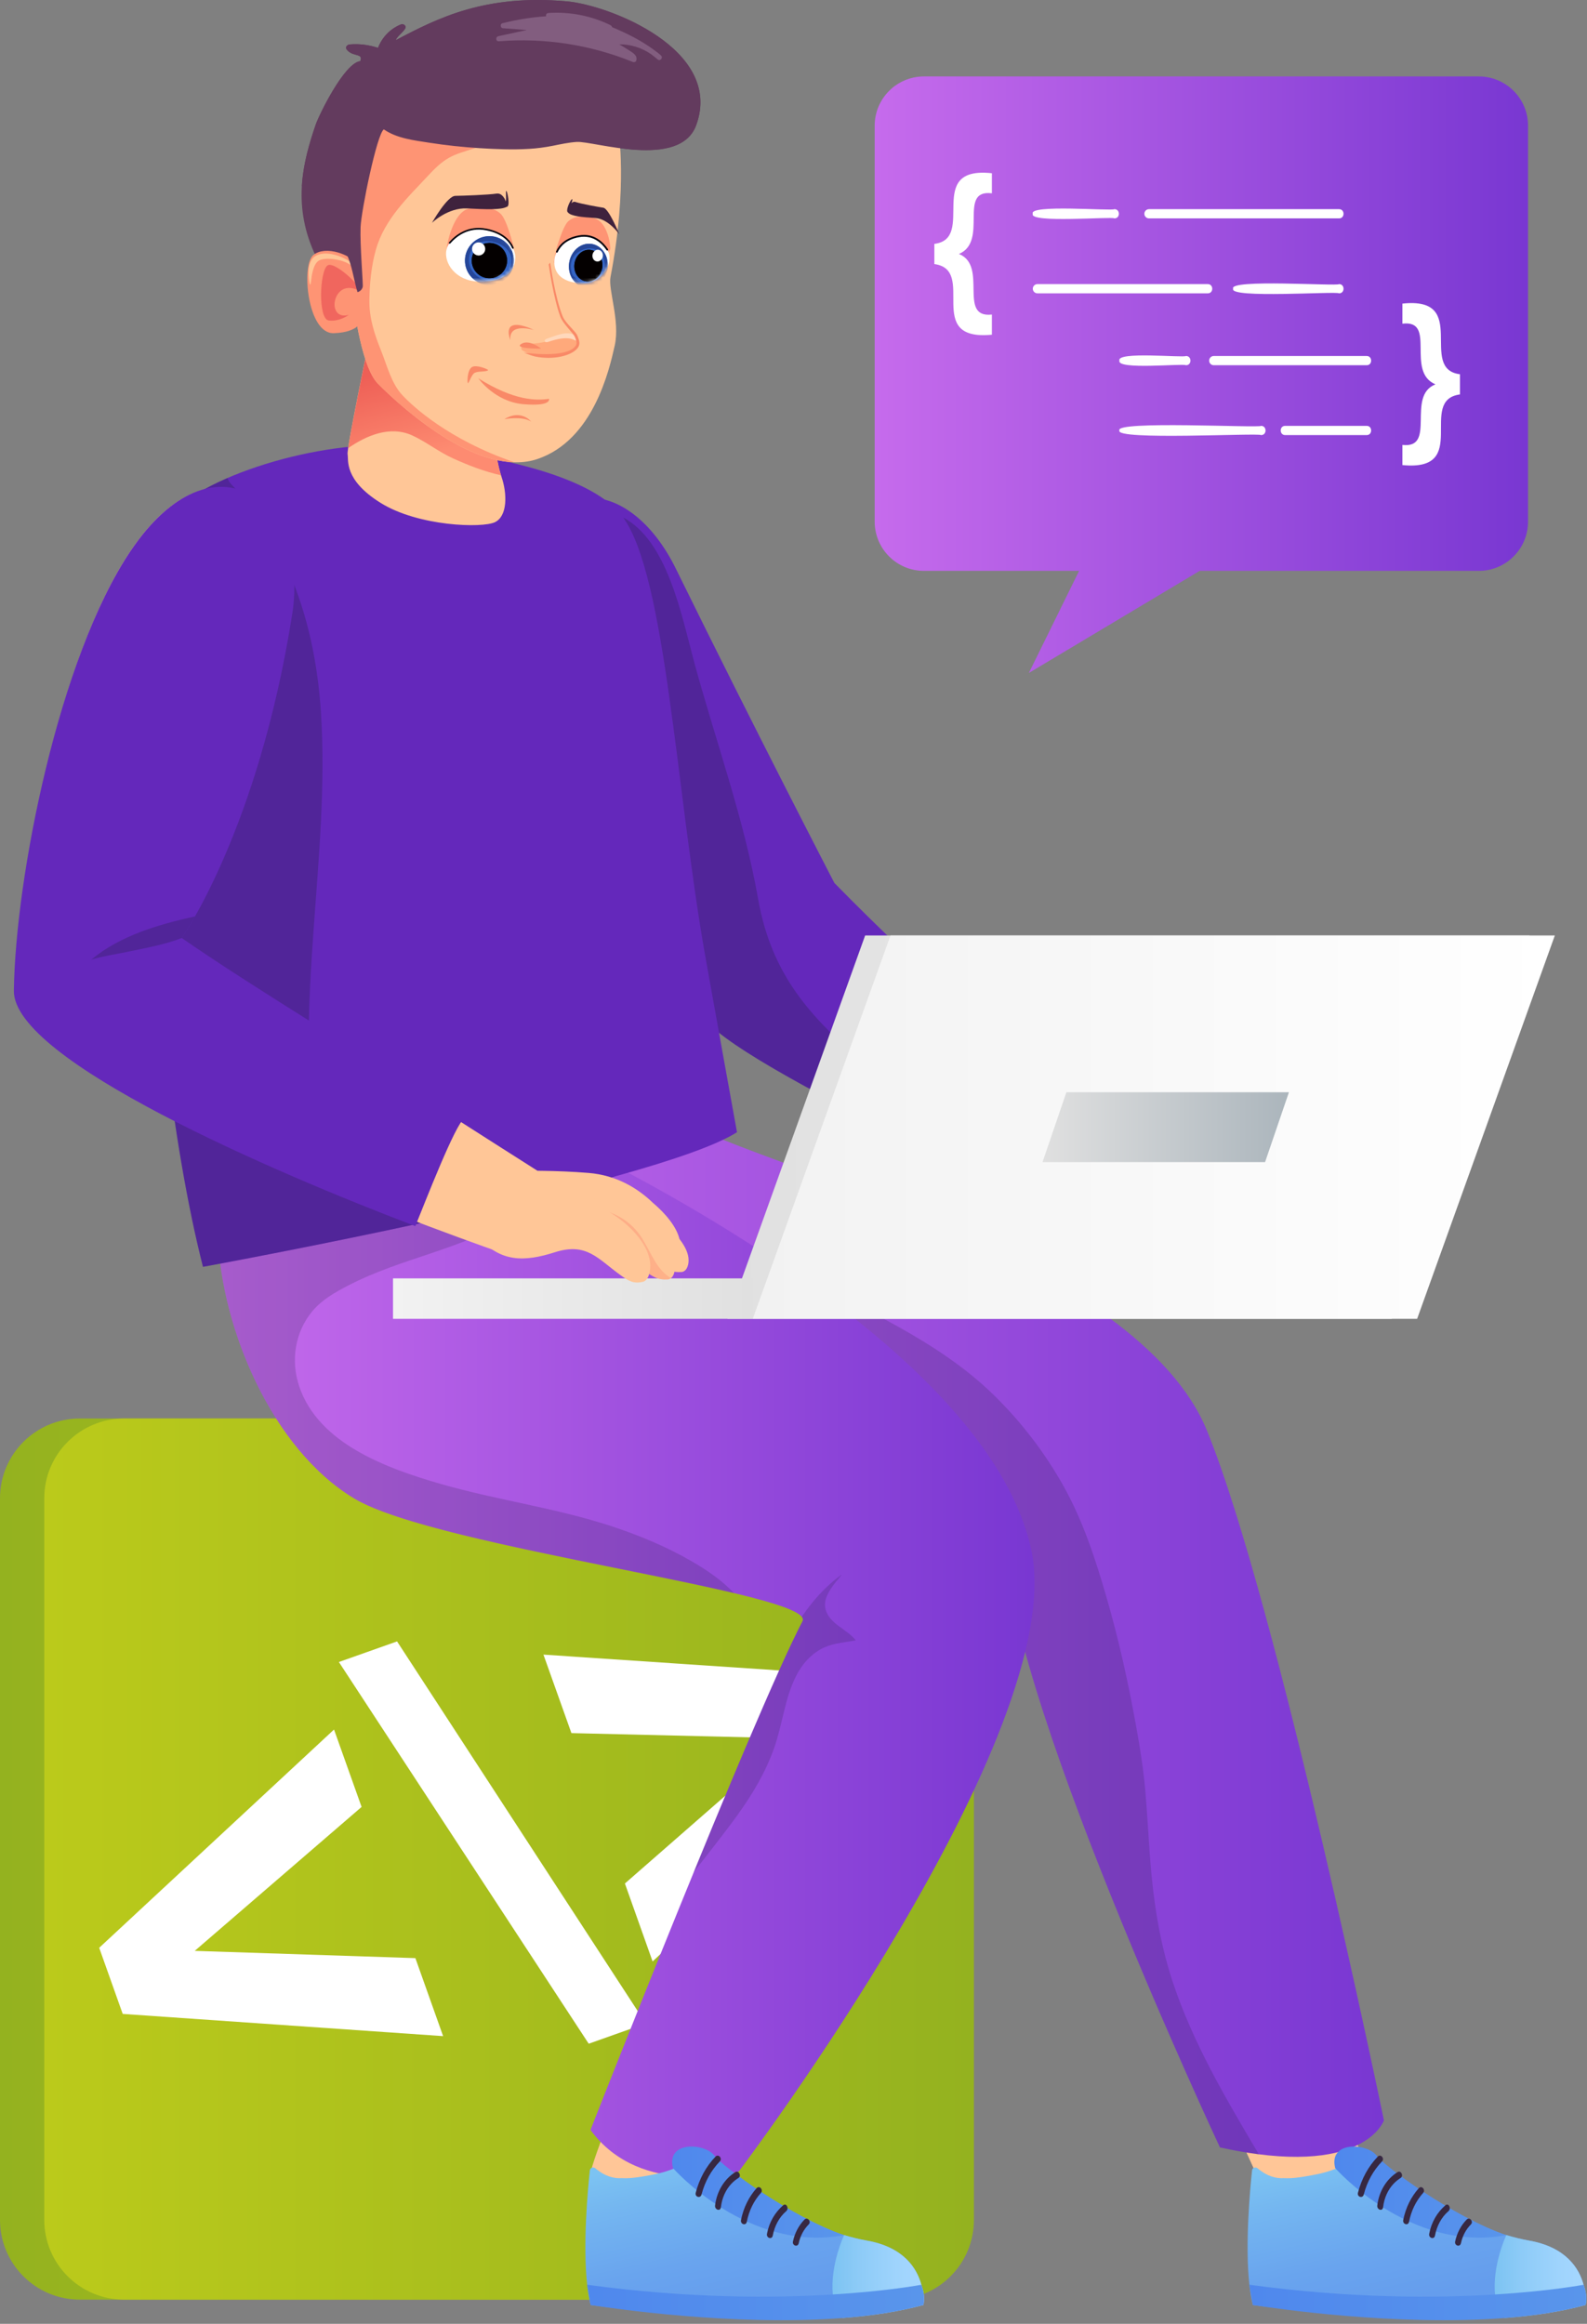 <svg width="420" height="615" viewBox="0 0 420 615" fill="none" xmlns="http://www.w3.org/2000/svg">
<rect x="0" y="0" width="420" height="615" fill="#808080" stroke="none"/>
<path d="M21.129 608.601H224.903C236.573 608.601 246.031 599.15 246.031 587.495V396.511C246.031 384.856 236.573 375.41 224.903 375.41H21.129C9.459 375.41 0 384.861 0 396.511V587.495C0 599.15 9.459 608.601 21.129 608.601Z" fill="url(#paint0_linear_22285_8111)"/>
<path d="M32.85 608.601H236.619C248.29 608.601 257.748 599.15 257.748 587.495V396.511C257.748 384.856 248.29 375.41 236.619 375.41H32.85C21.18 375.41 11.717 384.861 11.717 396.511V587.495C11.717 599.15 21.175 608.601 32.85 608.601Z" fill="url(#paint1_linear_22285_8111)"/>
<path d="M165.383 498.468L209.333 460.048L151.226 458.671L143.824 437.896L228.465 443.574L234.745 461.22L172.71 519.097L165.383 498.468Z" fill="white"/>
<path d="M155.802 540.871L89.686 439.853L105.082 434.399L170.909 535.51L155.802 540.871Z" fill="white"/>
<path d="M32.476 532.984L26.253 515.483L88.4 457.723L95.694 478.207L51.534 516.3L109.931 518.22L117.272 538.863L32.476 532.984Z" fill="white"/>
<path d="M353.905 549.645C353.905 549.645 359.399 568.78 360.867 572.021C362.335 575.261 354.012 580.869 349.678 583.834C344.292 587.518 339.411 587.327 336.872 583.844C334.333 580.36 325.501 559.689 325.501 559.689L353.905 549.645Z" fill="#FFC697"/>
<path d="M183.922 298.304C205.083 309.385 301.212 333.899 319.433 378.637C338.125 424.533 366.254 561.15 366.254 561.15C366.254 561.15 361.045 576.727 322.865 568.318C322.865 568.318 263.99 442.673 266.44 406.807C267.015 398.37 145.405 399.388 123.551 386.267C101.698 373.146 88.438 341.221 87.475 317.159L183.922 298.304Z" fill="url(#paint2_linear_22285_8111)"/>
<path opacity="0.19" d="M152.315 304.487C153.643 305.687 155.013 306.835 156.439 307.919C160.899 312.355 165 317.724 171.761 318.215C172.584 318.275 173.383 317.664 173.715 316.926C174.744 317.538 175.772 318.159 176.796 318.784C181.631 321.768 186.381 324.892 191.272 327.792C196.293 330.766 201.506 333.241 206.799 335.702C217.235 340.549 227.638 345.475 237.681 351.101C246.869 356.242 255.537 361.888 263.083 369.275C270.312 376.349 276.507 384.446 281.444 393.266C286.643 402.554 289.916 412.63 292.866 422.814C296.097 433.965 298.594 445.321 300.661 456.742C301.703 462.5 302.615 468.238 303.12 474.07C303.62 479.832 303.915 485.613 304.34 491.385C305.163 502.512 306.757 513.508 310.241 524.145C315.604 540.525 324.394 555.36 333.156 570.139C330.023 569.737 326.61 569.154 322.869 568.327C322.869 568.327 263.995 442.683 266.445 406.817C267.02 398.379 145.409 399.397 123.556 386.276C101.702 373.155 88.443 341.23 87.48 317.169L152.315 304.487Z" fill="#211F41"/>
<path d="M192.519 563.321C192.519 563.321 182.804 580.701 181.537 584.026C180.265 587.35 170.423 585.408 165.261 584.427C158.846 583.208 155.541 579.618 156.228 575.364C156.911 571.11 165.369 550.284 165.369 550.284L192.519 563.321Z" fill="#FFC697"/>
<path d="M160.591 307.363C181.752 318.444 262.307 361.598 272.897 410.006C283.492 458.409 195.545 574.65 195.545 574.65C195.545 574.65 169.685 582.06 156.275 563.69C156.275 563.69 198.944 454.898 212.377 429.067C216.276 421.563 115.621 409.717 93.768 396.591C71.914 383.47 58.65 351.545 57.691 327.484L160.591 307.363Z" fill="url(#paint3_linear_22285_8111)"/>
<path opacity="0.19" d="M226.483 434.114C223.696 434.665 220.821 434.81 218.189 435.977C214.836 437.467 212.279 440.367 210.652 443.607C207.678 449.537 207.075 456.373 204.887 462.593C202.628 468.999 199.145 474.859 195.176 480.351C191.463 485.487 187.484 490.437 183.608 495.456C194.769 468.154 206.434 440.488 212.377 429.062C212.573 428.684 212.489 428.296 212.181 427.895C215.093 423.608 218.581 419.686 222.794 416.697C222.224 417.472 221.569 418.196 221.064 418.841C219.587 420.741 217.885 423.164 218.446 425.719C219.344 429.781 224.145 431.088 226.483 434.114Z" fill="#211F41"/>
<path opacity="0.19" d="M147.915 309.843C146.812 311.519 145.634 313.144 144.301 314.657C133.641 326.802 117.674 330.075 103.161 335.44C99.416 336.822 95.708 338.359 92.164 340.203C88.723 341.991 85.258 343.929 82.729 346.936C78.044 352.502 76.88 360.118 79.204 366.959C84.356 382.111 102.399 388.597 116.383 392.65C131.373 396.997 146.98 399.028 161.816 403.908C169.1 406.308 176.249 409.268 182.898 413.107C186.904 415.418 191.005 418.159 194.236 421.61C165 414.661 109.347 405.953 93.768 396.596C71.914 383.474 58.65 351.55 57.691 327.488L147.915 309.843Z" fill="#211F41"/>
<path d="M331.365 574.36C331.439 573.683 332.29 573.393 332.828 573.851C335.409 576.027 337.821 576.601 339.869 576.438C339.911 576.443 339.949 576.447 339.991 576.452C342.268 576.569 344.685 576.125 346.929 575.733C349.384 575.303 351.825 574.71 354.106 573.692C355.907 572.889 357.936 571.53 358.352 569.462C358.534 569.616 358.707 569.775 358.847 569.943C361.396 572.95 382.281 586.524 398.65 591.525H398.669C400.717 592.141 402.69 592.631 404.546 592.958C414.463 594.663 417.927 600.331 419.096 604.664C419.115 604.721 419.134 604.753 419.134 604.809C419.901 607.742 419.634 610.025 419.634 610.025C412.569 611.384 405.023 612.252 397.444 612.743C367.539 614.624 336.924 610.749 332.197 610.114C331.776 610.058 331.566 610.02 331.566 610.02C331.164 608.423 330.878 606.63 330.645 604.692V604.655C329.462 593.925 330.832 579.291 331.365 574.36Z" fill="url(#paint4_linear_22285_8111)"/>
<path d="M353.363 573.786C353.363 573.786 373.098 596.278 398.645 591.539C384.525 586.659 366.51 573.412 364.313 570.475C361.835 567.15 351.511 566.497 353.363 573.786Z" fill="url(#paint5_linear_22285_8111)"/>
<path d="M395.658 607.233C395.77 608.535 396.022 609.843 396.424 611.108C396.616 611.706 396.962 612.248 397.439 612.738C397.668 612.99 397.939 613.247 398.243 613.462C405.827 612.883 413.158 611.795 419.629 610.016C419.629 610.016 420.298 607.914 419.129 604.8C419.129 604.744 419.11 604.706 419.091 604.655C417.923 600.327 414.458 594.653 404.541 592.949C402.685 592.622 400.712 592.132 398.664 591.515H398.645C398.645 591.52 394.91 599.407 395.658 607.233Z" fill="url(#paint6_linear_22285_8111)"/>
<path d="M330.64 604.66V604.697L331.561 610.02C331.561 610.02 331.771 610.058 332.192 610.114C337.073 610.875 369.564 615.694 398.243 613.466C405.827 612.887 413.158 611.799 419.629 610.02C419.629 610.02 420.298 607.919 419.129 604.805C419.129 604.748 419.11 604.711 419.091 604.66C419.091 604.66 410.474 606.327 395.658 607.233C379.976 608.213 357.365 608.302 330.64 604.66Z" fill="url(#paint7_linear_22285_8111)"/>
<path d="M385.11 593.192C385.601 590.946 386.644 588.947 388.158 587.406C388.921 586.631 390.043 587.911 389.281 588.686C387.957 590.035 387.064 591.707 386.639 593.668C386.396 594.807 384.862 594.326 385.11 593.192Z" fill="#372842"/>
<path d="M378.241 591.175C378.826 588.093 380.341 585.506 382.543 583.615C383.361 582.914 384.151 584.483 383.342 585.179C381.477 586.781 380.261 589.064 379.77 591.656C379.555 592.795 378.021 592.314 378.241 591.175Z" fill="#372842"/>
<path d="M371.368 587.523C372.013 584.287 373.425 581.411 375.506 579.085C376.235 578.268 377.362 579.548 376.628 580.365C374.734 582.485 373.486 585.053 372.902 588.004C372.672 589.139 371.139 588.658 371.368 587.523Z" fill="#372842"/>
<path d="M368.899 577.839C367.324 579.468 366.323 581.672 366.033 584.17C365.898 585.319 364.364 584.829 364.5 583.689C364.944 579.926 366.945 576.667 369.863 574.85C370.76 574.29 371.56 575.854 370.662 576.415C370.017 576.816 369.428 577.297 368.899 577.839Z" fill="#372842"/>
<path d="M359.385 580.304C360.348 576.601 362.125 573.342 364.636 570.737C365.388 569.952 366.515 571.231 365.758 572.016C363.448 574.416 361.807 577.367 360.919 580.785C360.624 581.906 359.09 581.429 359.385 580.304Z" fill="#372842"/>
<path d="M156.107 574.36C156.182 573.683 157.033 573.393 157.57 573.851C160.151 576.027 162.564 576.601 164.612 576.438C164.654 576.443 164.691 576.447 164.733 576.452C167.01 576.569 169.428 576.125 171.672 575.733C174.126 575.303 176.562 574.71 178.849 573.692C180.649 572.889 182.678 571.53 183.094 569.462C183.276 569.616 183.445 569.775 183.59 569.943C186.133 572.95 207.024 586.524 223.393 591.525H223.411C225.459 592.141 227.432 592.631 229.288 592.958C239.205 594.663 242.674 600.331 243.839 604.664C243.857 604.721 243.876 604.753 243.876 604.809C244.643 607.742 244.376 610.025 244.376 610.025C237.312 611.384 229.77 612.252 222.186 612.743C192.282 614.624 161.666 610.749 156.939 610.114C156.518 610.058 156.308 610.02 156.308 610.02C155.906 608.423 155.621 606.63 155.392 604.692V604.655C154.209 593.925 155.574 579.291 156.107 574.36Z" fill="url(#paint8_linear_22285_8111)"/>
<path d="M178.106 573.786C178.106 573.786 197.841 596.278 223.388 591.539C209.268 586.659 191.249 573.412 189.056 570.475C186.578 567.15 176.259 566.497 178.106 573.786Z" fill="url(#paint9_linear_22285_8111)"/>
<path d="M220.401 607.233C220.518 608.535 220.765 609.843 221.167 611.108C221.359 611.706 221.7 612.248 222.182 612.738C222.411 612.99 222.682 613.247 222.986 613.462C230.57 612.883 237.901 611.795 244.372 610.016C244.372 610.016 245.041 607.914 243.877 604.8C243.877 604.744 243.858 604.706 243.839 604.655C242.67 600.327 239.206 594.653 229.289 592.949C227.433 592.622 225.46 592.132 223.412 591.515H223.393C223.388 591.52 219.657 599.407 220.401 607.233Z" fill="url(#paint10_linear_22285_8111)"/>
<path d="M155.382 604.66V604.697L156.298 610.02C156.298 610.02 156.509 610.058 156.929 610.114C161.811 610.875 194.301 615.694 222.981 613.466C230.564 612.887 237.896 611.799 244.367 610.02C244.367 610.02 245.035 607.919 243.871 604.805C243.871 604.748 243.852 604.711 243.834 604.66C243.834 604.66 235.217 606.327 220.4 607.233C204.723 608.213 182.112 608.302 155.382 604.66Z" fill="url(#paint11_linear_22285_8111)"/>
<path d="M209.857 593.192C210.348 590.946 211.395 588.947 212.906 587.406C213.668 586.631 214.794 587.911 214.028 588.686C212.704 590.035 211.811 591.707 211.386 593.668C211.143 594.807 209.609 594.326 209.857 593.192Z" fill="#372842"/>
<path d="M202.984 591.175C203.568 588.093 205.088 585.506 207.285 583.615C208.099 582.914 208.893 584.483 208.085 585.179C206.219 586.781 205.003 589.064 204.512 591.656C204.297 592.795 202.768 592.314 202.984 591.175Z" fill="#372842"/>
<path d="M196.11 587.523C196.756 584.287 198.172 581.411 200.248 579.085C200.978 578.268 202.104 579.548 201.37 580.365C199.477 582.485 198.228 585.053 197.639 588.004C197.415 589.139 195.886 588.658 196.11 587.523Z" fill="#372842"/>
<path d="M193.647 577.839C192.071 579.468 191.075 581.672 190.781 584.17C190.645 585.319 189.116 584.829 189.247 583.689C189.691 579.926 191.692 576.667 194.61 574.85C195.508 574.29 196.307 575.854 195.414 576.415C194.76 576.816 194.17 577.297 193.647 577.839Z" fill="#372842"/>
<path d="M184.127 580.304C185.09 576.601 186.867 573.342 189.378 570.737C190.131 569.952 191.257 571.231 190.5 572.016C188.19 574.416 186.549 577.367 185.661 580.785C185.371 581.906 183.833 581.429 184.127 580.304Z" fill="#372842"/>
<path d="M136.802 158.731C132.402 189.32 164.069 248.328 188.032 271.371C204.948 287.635 302.531 330.677 302.531 330.677L310.292 309.833C310.292 309.833 270.812 284.642 220.816 233.68C220.816 233.68 200.511 194.555 178.849 150.475C166.604 125.559 141.959 122.879 136.802 158.731Z" fill="#6428BB"/>
<path opacity="0.27" d="M136.802 158.731C139.869 137.411 149.823 129.72 159.969 132.223C160.872 134.044 162.424 135.678 164.785 136.892C176.68 142.991 180.42 163.106 183.744 175.34C189.378 196.072 196.85 216.468 200.586 237.663C202.47 248.37 206.271 257.316 213.097 265.861C218.633 272.791 225.403 278.525 231.781 284.651C238.355 290.969 243.063 297.964 247.907 305.327C222.49 292.967 196.097 279.132 188.032 271.376C164.07 248.328 132.407 189.325 136.802 158.731Z" fill="#211F41"/>
<path d="M107.79 118.261C88.349 115.637 54.498 124.952 44.371 136.873C34.239 148.794 37.012 269.499 53.718 335.267C53.718 335.267 173.309 313.489 195.045 299.64C195.045 299.64 188.284 262.345 186.596 252.768C178.877 208.899 176.221 152.549 164.911 136.929C153.606 121.31 107.79 118.261 107.79 118.261Z" fill="#6428BB"/>
<path opacity="0.27" d="M44.371 136.873C47.625 133.04 53.344 129.482 60.235 126.498C60.399 127.054 60.689 127.6 61.17 128.109C76.88 144.793 83.529 166.267 84.95 188.774C86.161 208.007 84.328 227.269 82.968 246.446C82.309 255.785 81.719 265.142 81.701 274.509C81.682 283.25 80.139 294.074 84.179 302.138C92.707 319.158 116.487 313.368 131.645 313.097C142.179 312.91 152.647 312.504 162.962 311.281C120.12 323.174 53.718 335.267 53.718 335.267C37.012 269.499 34.239 148.794 44.371 136.873Z" fill="#211F41"/>
<path d="M130.415 113.115C130.415 113.115 131.177 121.675 132.715 126.152C134.253 130.635 134.338 136.556 131.004 138.19C127.67 139.825 110.689 139.32 100.702 133.073C90.907 126.951 92.3 121.689 91.991 120.222C91.687 118.751 97.868 89.166 97.868 89.166L130.415 113.115Z" fill="#FFC697"/>
<path d="M119.909 121.32C116.145 119.62 112.942 117.033 109.206 115.287C103.259 112.508 96.924 115.282 92.141 118.607C93.052 112.406 97.868 89.171 97.868 89.171L130.415 113.12C130.415 113.12 131.139 121.217 132.598 125.784C128.203 124.817 123.953 123.145 119.909 121.32Z" fill="url(#paint12_linear_22285_8111)"/>
<path d="M83.103 66.758C84.829 70.629 90.71 76.503 92.361 77.166C93.717 77.707 95.545 77.563 95.998 75.938C96.157 75.363 95.76 74.962 95.311 74.864C95.325 69.961 95.246 65.049 95.433 60.155C95.596 55.794 99.776 35.37 101.595 34.249C105.031 36.631 109.562 37.14 113.588 37.77C117.973 38.456 122.396 38.928 126.829 39.208C131.21 39.484 135.642 39.67 140.028 39.404C142.127 39.273 144.203 38.998 146.265 38.596C148.388 38.181 150.506 37.7 152.675 37.569C157.182 37.298 179.994 44.923 184.273 33.087C191.51 13.059 161.166 1.349 150.034 0.359C128.484 -1.556 116.099 4.645 104.788 10.613C104.873 9.786 107.248 8.105 107.332 7.279C107.402 6.555 106.598 6.265 106.041 6.494C103.259 7.634 101.113 9.898 100.043 12.672C97.611 11.869 95.073 11.542 92.51 11.766C91.945 11.817 91.285 12.457 91.725 13.055C93.277 15.179 96.242 13.937 95.358 16.183C91.131 16.636 84.417 30.462 83.557 32.984C80.345 42.397 77.273 53.688 83.103 66.758Z" fill="#633B5E"/>
<path d="M163.644 34.38C163.644 34.38 166.211 49.252 161.572 73.304C160.918 76.694 164.149 84.945 162.685 91.473C161.222 97.996 157.004 116.435 142.295 121.46C127.581 126.484 107.476 109.1 99.968 101.475C92.459 93.85 89.962 48.972 93.076 39.638C96.19 30.303 156.443 15.343 163.644 34.38Z" fill="#FFC697"/>
<path d="M93.072 39.633C95.307 32.928 122.864 27.791 140.879 32.484C135.928 35.248 130.57 37.522 125.202 39.353C123.037 40.086 120.77 40.651 118.773 41.786C116.669 42.981 114.944 44.732 113.307 46.483C107.772 52.413 101.764 58.035 99.473 66.094C98.276 70.302 97.817 75.032 97.757 79.393C97.686 84.221 99.094 88.419 100.871 92.85C102.432 96.749 103.554 101.437 106.486 104.584C109.23 107.526 118.68 116.351 136.147 122.342C122.434 122.001 106.481 108.082 99.978 101.479C92.459 93.85 89.963 48.972 93.072 39.633Z" fill="#FE9474"/>
<path d="M118.174 65.982C118.048 67.556 120.629 65.338 121.676 65.516C123.453 65.81 125.262 65.912 127.016 66.347C128.699 66.762 130.251 67.542 131.794 68.326C132.561 68.714 133.328 69.111 134.113 69.457C134.637 69.69 135.179 69.849 135.689 69.499C135.764 69.452 135.81 69.386 135.857 69.33C136.161 69.274 136.409 69.055 136.367 68.639C136.189 66.641 135.834 64.68 135.231 62.779C134.721 61.187 133.683 57.657 132.435 56.522C130.321 54.608 126.829 54.58 124.075 55.219C119.918 56.177 118.291 64.54 118.174 65.982Z" fill="#FE9474"/>
<path d="M136.381 68.373C136.245 72.356 132.696 74.653 126.66 74.513C120.624 74.373 117.328 69.615 118.174 65.987C118.843 63.12 123.542 59.683 128.755 60.748C133.963 61.808 136.484 65.403 136.381 68.373Z" fill="white"/>
<mask id="mask0_22285_8111" style="mask-type:luminance" maskUnits="userSpaceOnUse" x="118" y="60" width="19" height="15">
<path d="M136.381 68.373C136.245 72.356 132.696 74.653 126.66 74.513C120.624 74.373 117.328 69.615 118.174 65.987C118.843 63.12 123.542 59.683 128.755 60.748C133.963 61.808 136.484 65.403 136.381 68.373Z" fill="white"/>
</mask>
<g mask="url(#mask0_22285_8111)">
<path d="M123.079 69.508C122.78 65.95 125.421 62.826 128.979 62.522C132.542 62.219 135.67 64.857 135.974 68.415C136.278 71.969 133.636 75.097 130.073 75.401C126.515 75.704 123.383 73.066 123.079 69.508Z" fill="#3364C4"/>
<path d="M123.079 69.508C123.383 73.061 126.511 75.699 130.073 75.401C133.636 75.097 136.278 71.973 135.974 68.415C135.67 64.857 132.542 62.219 128.979 62.522C125.421 62.826 122.78 65.95 123.079 69.508ZM124.379 70.488C124.257 70.133 124.187 69.755 124.121 69.391C124.093 69.237 124.084 69.088 124.089 68.929C124.103 68.126 124.192 67.444 124.542 66.697C124.697 66.37 124.926 66.062 125.127 65.758C125.239 65.585 125.365 65.427 125.515 65.282C126.057 64.754 126.637 64.278 127.385 64.054C128.208 63.811 128.853 63.788 129.704 63.858C130.059 63.891 130.41 63.965 130.756 64.054C131.298 64.199 131.864 64.385 132.374 64.638C133.575 65.231 134.543 66.132 135.067 67.383C135.623 68.709 135.352 70.171 134.833 71.45C134.627 71.955 134.146 72.407 133.645 72.683C133.416 72.972 133.159 73.239 132.837 73.486C132.556 73.701 132.219 73.86 131.902 74.004C131.771 74.065 131.635 74.107 131.495 74.149C131.13 74.238 130.751 74.341 130.373 74.369C129.971 74.401 129.559 74.364 129.162 74.331C128.638 74.289 128.11 74.107 127.628 73.916C127.128 73.715 126.656 73.397 126.239 73.066C125.823 72.739 125.454 72.328 125.141 71.908C124.818 71.483 124.552 70.993 124.379 70.488Z" fill="#254699"/>
<path d="M124.87 69.358C124.65 66.79 126.558 64.53 129.129 64.315C131.701 64.096 133.964 66.001 134.183 68.569C134.403 71.137 132.496 73.393 129.924 73.612C127.353 73.832 125.09 71.927 124.87 69.358Z" fill="#040000"/>
<path d="M124.87 69.358C124.65 66.79 126.558 64.53 129.129 64.315C131.701 64.096 133.964 66.001 134.183 68.569C134.403 71.137 132.496 73.393 129.924 73.612C127.353 73.832 125.09 71.927 124.87 69.358Z" fill="#040000"/>
<path d="M124.935 66.024C124.855 65.067 125.566 64.227 126.524 64.147C127.483 64.068 128.325 64.773 128.409 65.735C128.488 66.692 127.778 67.533 126.819 67.617C125.861 67.691 125.019 66.982 124.935 66.024Z" fill="white"/>
</g>
<path d="M135.726 65.828C135.759 65.828 135.787 65.824 135.815 65.814C135.927 65.768 135.979 65.637 135.932 65.529C135.184 63.764 133.347 61.462 128.802 60.538C123.729 59.506 120.391 62.345 118.848 64.129C118.768 64.222 118.778 64.358 118.871 64.437C118.96 64.516 119.1 64.507 119.18 64.413C120.662 62.7 123.855 59.982 128.718 60.963C133.075 61.85 134.833 64.031 135.535 65.702C135.563 65.777 135.642 65.828 135.726 65.828Z" fill="#00000C"/>
<path d="M161.517 65.642C161.545 67.056 159.684 67.019 158.819 67.126C157.346 67.308 155.855 67.313 154.396 67.626C152.993 67.92 151.684 68.546 150.38 69.181C149.735 69.494 149.085 69.816 148.421 70.087C147.977 70.269 147.528 70.39 147.126 70.049C147.07 70.003 147.032 69.947 146.995 69.891C146.752 69.825 146.56 69.615 146.607 69.246C146.845 67.463 147.229 65.716 147.818 64.035C148.309 62.63 149.328 59.506 150.408 58.549C152.231 56.928 155.102 57.064 157.337 57.769C160.699 58.829 161.489 64.339 161.517 65.642Z" fill="#FE9474"/>
<path d="M146.695 69.083C146.55 72.655 149.22 74.85 154.008 74.957C158.8 75.06 161.703 70.923 161.264 67.635C160.913 65.039 157.407 61.78 153.213 62.536C149.023 63.288 146.803 66.417 146.695 69.083Z" fill="white"/>
<mask id="mask1_22285_8111" style="mask-type:luminance" maskUnits="userSpaceOnUse" x="146" y="62" width="16" height="13">
<path d="M146.695 69.083C146.55 72.655 149.22 74.85 154.008 74.957C158.8 75.06 161.703 70.923 161.264 67.635C160.913 65.039 157.407 61.78 153.213 62.536C149.023 63.288 146.803 66.417 146.695 69.083Z" fill="white"/>
</mask>
<g mask="url(#mask1_22285_8111)">
<path d="M160.778 71.044C161.241 67.864 159.343 64.96 156.542 64.554C153.741 64.147 151.095 66.394 150.632 69.573C150.169 72.749 152.067 75.653 154.868 76.059C157.669 76.465 160.315 74.219 160.778 71.044Z" fill="#3364C4"/>
<path d="M160.778 71.044C160.315 74.219 157.669 76.465 154.868 76.054C152.067 75.648 150.169 72.744 150.632 69.569C151.095 66.389 153.741 64.143 156.542 64.549C159.343 64.96 161.241 67.864 160.778 71.044ZM159.689 71.871C159.805 71.558 159.885 71.222 159.96 70.899C159.992 70.764 160.006 70.629 160.016 70.488C160.058 69.765 160.025 69.153 159.796 68.471C159.693 68.168 159.53 67.888 159.394 67.607C159.314 67.449 159.226 67.304 159.118 67.164C158.721 66.669 158.291 66.221 157.715 65.992C157.08 65.74 156.57 65.698 155.892 65.726C155.607 65.74 155.326 65.796 155.046 65.861C154.606 65.968 154.148 66.118 153.732 66.323C152.741 66.809 151.922 67.579 151.427 68.681C150.903 69.849 151.025 71.17 151.357 72.338C151.488 72.795 151.838 73.22 152.222 73.491C152.385 73.762 152.572 74.009 152.811 74.243C153.017 74.443 153.278 74.597 153.517 74.742C153.62 74.803 153.723 74.845 153.835 74.887C154.12 74.98 154.41 75.088 154.709 75.125C155.027 75.167 155.354 75.153 155.672 75.139C156.088 75.125 156.519 74.98 156.911 74.822C157.318 74.663 157.715 74.392 158.066 74.117C158.417 73.836 158.735 73.481 159.011 73.117C159.277 72.748 159.52 72.314 159.689 71.871Z" fill="#254699"/>
<path d="M159.37 70.839C159.707 68.541 158.337 66.445 156.312 66.15C154.288 65.856 152.38 67.477 152.044 69.774C151.712 72.067 153.082 74.163 155.102 74.457C157.126 74.752 159.034 73.131 159.37 70.839Z" fill="#040000"/>
<path d="M159.37 70.839C159.707 68.541 158.337 66.445 156.312 66.15C154.288 65.856 152.38 67.477 152.044 69.774C151.712 72.067 153.082 74.163 155.102 74.457C157.126 74.752 159.034 73.131 159.37 70.839Z" fill="#040000"/>
<path d="M159.53 67.846C159.656 66.991 159.142 66.211 158.389 66.099C157.636 65.987 156.926 66.594 156.799 67.449C156.673 68.303 157.183 69.088 157.94 69.195C158.693 69.307 159.404 68.705 159.53 67.846Z" fill="white"/>
</g>
<path d="M147.378 66.865C147.467 66.865 147.556 66.814 147.593 66.73C148.252 65.268 149.767 63.391 153.25 62.765C157.112 62.065 159.46 64.619 160.512 66.197C160.582 66.3 160.727 66.323 160.834 66.263C160.942 66.193 160.97 66.048 160.9 65.94C159.782 64.264 157.304 61.551 153.171 62.312C149.487 62.971 147.874 64.978 147.172 66.543C147.121 66.659 147.172 66.795 147.289 66.846C147.322 66.856 147.35 66.86 147.378 66.865Z" fill="#00000C"/>
<path d="M145.292 105.556C142.057 106.004 136.212 106.167 126.595 100.125C126.595 100.125 130.943 106.335 138.536 106.971C146.129 107.606 145.292 105.556 145.292 105.556Z" fill="#F98967"/>
<path d="M124.898 97.151C126.086 96.413 129.167 97.749 129.171 97.921C129.246 98.257 127.395 98.337 126.955 98.365C126.478 98.397 125.983 98.477 125.562 98.715C124.776 99.159 124.126 101.409 123.851 101.4C123.603 101.4 123.607 97.959 124.898 97.151Z" fill="#F98967"/>
<path d="M138.359 92.794C140.8 94.144 143.624 94.312 146.349 94.088C147.631 93.985 148.986 93.896 150.23 93.551C151.376 93.238 152.063 92.439 152.624 91.459C152.825 91.379 152.993 91.216 153.054 90.941C153.185 90.329 152.942 89.726 152.409 89.39C151.867 89.049 151.198 89.068 150.576 89.087C149.23 89.124 147.897 89.376 146.611 89.773C145.223 90.203 143.89 90.646 142.431 90.8C141.094 90.941 139.752 91.02 138.457 91.393C137.798 91.576 137.812 92.491 138.359 92.794Z" fill="#FFA97B"/>
<path d="M144.736 89.642C147.243 88.83 149.795 87.457 152.292 88.746C153.166 89.194 152.947 90.469 152.068 90.016C149.968 88.933 147.093 89.82 145.003 90.501C144.059 90.805 143.797 89.951 144.736 89.642Z" fill="#FFD8BB"/>
<path d="M141.65 94.359C146.429 95.33 151.277 94.172 152.867 92.112C153.638 91.113 153.32 90.119 152.811 88.844C152.343 87.662 149.66 85.547 148.921 83.745C146.882 78.781 145.625 69.611 145.611 69.522L145.213 69.975C145.269 70.32 146.471 78.861 148.271 83.759C149.005 85.757 151.703 88.059 152.194 89.287C152.577 90.245 152.83 90.917 152.264 91.636C149.641 94.975 138.653 93.322 138.653 93.322C139.5 93.663 140.767 94.176 141.65 94.359Z" fill="#F98967"/>
<path d="M141.323 87.345C141.323 87.345 134.567 85.197 135.072 90.021C135.072 90.021 133.739 86.859 135.661 86.145C137.578 85.426 141.323 87.345 141.323 87.345Z" fill="#F98967"/>
<path d="M143.188 92.257C143.188 92.257 140.093 89.694 137.956 91.02C135.815 92.351 143.188 92.257 143.188 92.257Z" fill="#F98967"/>
<path d="M94.689 70.068C92.866 67.439 86.301 64.862 82.972 67.453C79.643 70.04 81.35 88.372 88.302 88.176C95.255 87.985 95.863 84.553 95.863 84.553C95.863 84.553 100.44 78.361 94.689 70.068Z" fill="#FE9474"/>
<path d="M94.287 76.596C97.817 77.978 88.746 68.789 86.666 70.26C84.581 71.74 84.108 84.487 87.035 84.823C89.967 85.16 92.319 83.311 92.319 83.311C92.319 83.311 89.733 84.263 88.775 81.938C87.816 79.612 89.738 74.812 94.287 76.596Z" fill="#F0665E"/>
<path d="M83.884 67.537C86.558 66.375 90.261 67.701 92.679 69.256C93.511 69.793 93.263 70.446 92.431 69.909C90.439 68.625 86.231 68.028 84.492 68.91C82.846 69.741 82.453 73.159 82.304 74.523C82.191 75.499 82.032 75.634 81.869 74.653C81.593 72.968 81.13 68.728 83.884 67.537Z" fill="#FFC697"/>
<path d="M120.498 51.834C122.673 51.801 129.162 51.573 131.383 51.241C132.706 51.04 133.473 52.282 133.88 53.324C134.053 52.082 133.782 50.643 133.959 50.536C134.193 50.391 134.749 53.048 134.548 54.155C134.488 54.491 134.282 54.785 134.067 54.752C132.599 55.57 128.517 55.416 123.622 55.159C118.507 54.893 114.317 58.978 114.317 58.978C114.317 58.978 118.324 51.867 120.498 51.834Z" fill="#3F223D"/>
<path d="M150.094 55.766C150.047 54.752 151.188 52.535 151.445 52.717C151.553 52.791 151.403 53.226 151.258 53.795C151.53 53.487 151.862 53.305 152.287 53.45C153.797 53.954 158.202 54.748 159.674 54.977C161.152 55.201 163.906 62.009 163.906 62.009C163.906 62.009 161.04 57.923 157.575 57.699C154.106 57.475 151.216 57.241 150.342 56.265V56.261C150.206 56.144 150.104 55.976 150.094 55.766Z" fill="#3F223D"/>
<path d="M140.57 111.579C140.57 111.579 137.956 108.199 133.473 110.93C133.473 110.935 138.27 110.029 140.57 111.579Z" fill="#F98967"/>
<path d="M92.319 68.621C91.07 65.217 88.597 62.975 86.194 60.379C83.543 57.521 81.747 53.758 80.284 50.186C80.148 49.854 80.031 49.518 79.9 49.182C80.26 43.284 81.878 37.873 83.547 32.979C84.408 30.457 91.122 16.631 95.348 16.178C96.237 13.932 93.268 15.175 91.715 13.05C91.281 12.452 91.935 11.813 92.501 11.761C95.063 11.537 97.602 11.864 100.033 12.667C101.104 9.889 103.25 7.629 106.032 6.489C106.584 6.261 107.393 6.55 107.322 7.274C107.238 8.1 104.863 9.786 104.779 10.608C116.089 4.64 128.475 -1.561 150.024 0.354C161.157 1.344 191.501 13.059 184.263 33.082C179.985 44.914 157.173 37.294 152.666 37.564C150.496 37.695 148.383 38.171 146.256 38.592C144.194 38.998 142.118 39.273 140.018 39.4C135.633 39.666 131.2 39.479 126.819 39.203C122.387 38.923 117.969 38.452 113.578 37.765C109.553 37.135 105.022 36.63 101.585 34.244C99.767 35.365 95.587 55.789 95.423 60.15C95.241 65.044 96.153 75.359 95.994 75.933C95.778 76.703 95.25 77.133 94.614 77.32C93.74 74.457 93.357 71.446 92.319 68.621Z" fill="#633B5E"/>
<path d="M132.038 10.921C144.082 9.959 156.276 11.836 167.464 16.398C167.768 16.519 168.254 16.435 168.371 16.076C168.853 14.605 167.3 13.858 166.263 13.185C165.477 12.676 164.678 12.195 163.869 11.729C166.838 11.714 169.741 12.597 172.196 14.264C172.832 14.736 173.453 15.217 174.057 15.735C174.725 16.309 175.562 15.296 174.936 14.694C174.328 14.119 173.664 13.615 172.977 13.143C169.601 10.655 165.837 8.796 161.966 7.176C161.938 6.984 161.835 6.798 161.61 6.686C156.495 4.164 150.786 3.048 145.096 3.45C144.577 3.487 144.423 3.931 144.545 4.304C140.636 4.566 136.76 5.187 132.949 6.158C132.313 6.321 132.407 7.414 133.062 7.465C135.184 7.624 137.307 7.783 139.43 7.942C136.928 8.483 134.431 9.03 131.93 9.571C131.093 9.749 131.14 10.991 132.038 10.921Z" fill="#825D7F"/>
<path d="M192.516 349.028H368.334L404.78 247.581H228.957L192.516 349.028Z" fill="url(#paint13_linear_22285_8111)"/>
<path d="M199.226 349.028H375.044L411.486 247.581H235.667L199.226 349.028Z" fill="url(#paint14_linear_22285_8111)"/>
<path d="M275.904 307.554H334.802L341.114 289.059H282.221L275.904 307.554Z" fill="url(#paint15_linear_22285_8111)"/>
<path d="M199.221 338.321H104.013V349.028H199.221V338.321Z" fill="url(#paint16_linear_22285_8111)"/>
<path d="M34.478 145.918C15.635 173.981 4.461 231.891 4.068 261.934C3.736 287.196 133.679 331.887 133.679 331.887L142.235 309.842C142.235 309.842 74.365 266.842 47.415 248.043C47.415 248.043 67.632 220.433 76.642 163.228C81.341 133.39 56.565 113.027 34.478 145.918Z" fill="#FFC697"/>
<path d="M34.478 145.918C56.56 113.027 82.032 132.704 77.334 162.541C68.324 219.746 48.102 248.244 48.102 248.244C65.706 260.524 100.716 281.728 122.92 295.932C120.512 297.431 112.503 318.14 109.917 324.495C72.462 310.244 3.427 280.575 3.671 262.191C4.068 232.143 15.635 173.981 34.478 145.918Z" fill="#6428BB"/>
<path opacity="0.27" d="M48.102 248.244C48.462 247.73 49.842 245.577 51.618 242.519C41.954 244.653 31.742 247.636 24.173 253.964C27.128 253.062 30.195 252.633 33.36 251.974C38.181 250.966 43.516 250.037 48.102 248.244Z" fill="#211F41"/>
<path d="M179.821 327.927V327.918C179.078 324.724 176.174 321.18 172.794 318.331C168.904 314.587 163.312 311.033 155.761 310.417C138.845 309.044 121.976 310.547 121.976 310.547L135.123 317.528C134.642 324.49 148.074 324.789 155.261 323.734C163.48 322.525 166.407 326.4 172.247 330.444C174.412 331.938 175.623 332.737 178.166 332.55C178.956 332.494 179.466 331.835 179.704 331.238C180.107 330.215 180.092 329.094 179.821 327.927Z" fill="#FFC697"/>
<path d="M181.912 335.319C181.673 335.916 181.164 336.575 180.378 336.636C177.835 336.822 176.619 336.024 174.459 334.53C168.619 330.491 165.697 326.615 157.473 327.824C149.529 328.987 143.367 328.45 137.405 322.296C136.274 321.124 136.858 319.774 137.924 319.223C138.911 317.365 140.795 316.996 143.572 316.847C150.282 316.492 158.847 317.033 165.552 318.406C171.724 319.672 184.441 328.908 181.912 335.319Z" fill="#FFC697"/>
<path d="M178.283 337.28C178.044 337.878 177.535 338.536 176.749 338.597C174.201 338.783 172.99 337.985 170.83 336.491C164.99 332.452 162.068 328.576 153.844 329.786C145.9 330.948 135.483 331.163 129.517 325.009C128.385 323.837 130.176 317.061 131.237 316.51C132.224 314.657 137.161 318.952 139.939 318.808C146.648 318.453 155.214 318.995 161.918 320.367C168.09 321.628 180.812 330.864 178.283 337.28Z" fill="#FFC697"/>
<path opacity="0.35" d="M157.379 319.83C162.611 320.713 167.118 323.108 170.096 327.978C172.331 331.635 173.874 336.15 177.582 338.242C177.348 338.428 177.082 338.569 176.75 338.592C174.202 338.779 172.991 337.98 170.831 336.486C164.991 332.447 162.069 328.571 153.844 329.781C145.901 330.943 135.484 331.158 129.518 325.004C128.975 324.444 129.106 322.609 129.499 320.783C138.794 318.752 148.084 318.266 157.379 319.83Z" fill="url(#paint17_linear_22285_8111)"/>
<path d="M171.747 337.364C171.499 338.148 170.971 339.045 170.167 339.227C167.572 339.82 166.342 338.989 164.149 337.415C158.235 333.171 155.294 328.73 146.896 331.396C138.784 333.974 132.505 334.161 126.488 327.287C125.342 325.98 125.955 324.201 127.044 323.36C128.073 320.895 129.994 320.162 132.828 319.592C139.673 318.205 148.402 317.678 155.224 318.457C161.517 319.186 174.393 328.973 171.747 337.364Z" fill="#FFC697"/>
<path d="M391.352 20.232H244.531C237.326 20.232 231.486 26.064 231.486 33.259V138.055C231.486 145.25 237.326 151.082 244.531 151.082H285.582L272.285 178.104L317.488 151.082H391.348C398.553 151.082 404.392 145.25 404.392 138.055V33.264C404.402 26.064 398.557 20.232 391.352 20.232Z" fill="url(#paint18_linear_22285_8111)"/>
<path d="M354.377 57.797H304.078C303.404 57.797 302.857 57.251 302.857 56.578C302.857 55.901 303.404 55.355 304.078 55.355H354.377C355.948 55.327 355.971 57.82 354.377 57.797Z" fill="white"/>
<path d="M294.919 57.797C294.213 57.26 272.196 59.132 273.332 56.578C272.111 54.029 294.311 55.887 294.919 55.355C296.499 55.327 296.513 57.82 294.919 57.797Z" fill="white"/>
<path d="M354.377 77.633C353.727 77.035 325.141 79.057 326.361 76.414C325.043 73.78 353.839 75.779 354.377 75.191C355.953 75.162 355.967 77.656 354.377 77.633Z" fill="white"/>
<path d="M319.629 77.633H274.552C273.879 77.633 273.332 77.086 273.332 76.409C273.332 75.737 273.879 75.191 274.552 75.191H319.629C321.205 75.162 321.228 77.656 319.629 77.633Z" fill="white"/>
<path d="M361.681 96.66H321.223C320.55 96.66 320.003 96.114 320.003 95.442C320.003 94.765 320.55 94.218 321.223 94.218H361.681C363.252 94.19 363.275 96.684 361.681 96.66Z" fill="white"/>
<path d="M313.865 96.66C312.995 96.147 295.448 97.959 296.261 95.442C295.382 92.934 313.074 94.727 313.865 94.218C315.445 94.19 315.454 96.684 313.865 96.66Z" fill="white"/>
<path d="M361.681 115.147H340.131C338.551 115.17 338.541 112.681 340.131 112.705H361.681C363.256 112.681 363.27 115.17 361.681 115.147Z" fill="white"/>
<path d="M333.735 115.147C333.174 114.526 294.886 116.613 296.261 113.928C294.737 111.257 333.333 113.316 333.735 112.705C335.311 112.681 335.33 115.17 333.735 115.147Z" fill="white"/>
<path d="M386.378 104.388C374.988 105.901 389.426 124.887 371.149 123.085V117.748C380.281 118.784 372.061 104.832 379.879 101.717C371.907 98.318 380.323 84.534 371.149 85.664V80.35C389.211 78.394 375.147 97.636 386.378 99.046V104.388Z" fill="white"/>
<path d="M247.275 64.544C258.483 63.162 244.47 43.868 262.504 45.848V51.162C253.349 50.013 261.732 63.839 253.779 67.215C261.601 70.339 253.368 84.268 262.504 83.245V88.582C244.204 90.361 258.684 71.422 247.275 69.886V64.544Z" fill="white"/>
<defs>
<linearGradient id="paint0_linear_22285_8111" x1="246.033" y1="492.005" x2="-0" y2="492.005" gradientUnits="userSpaceOnUse">
<stop stop-color="#BBCA1B"/>
<stop offset="1" stop-color="#94B21F"/>
</linearGradient>
<linearGradient id="paint1_linear_22285_8111" x1="257.75" y1="492.005" x2="11.716" y2="492.005" gradientUnits="userSpaceOnUse">
<stop stop-color="#94B21F"/>
<stop offset="1" stop-color="#BBCA1B"/>
</linearGradient>
<linearGradient id="paint2_linear_22285_8111" x1="366.253" y1="434.557" x2="87.475" y2="434.557" gradientUnits="userSpaceOnUse">
<stop offset="0.002" stop-color="#7937D2"/>
<stop offset="1" stop-color="#C66BEC"/>
</linearGradient>
<linearGradient id="paint3_linear_22285_8111" x1="273.785" y1="441.743" x2="57.69" y2="441.743" gradientUnits="userSpaceOnUse">
<stop offset="0.002" stop-color="#7937D2"/>
<stop offset="1" stop-color="#C66BEC"/>
</linearGradient>
<linearGradient id="paint4_linear_22285_8111" x1="365.35" y1="567.989" x2="374.519" y2="608.36" gradientUnits="userSpaceOnUse">
<stop stop-color="#7CC3F2"/>
<stop offset="0.242" stop-color="#74B6F0"/>
<stop offset="0.685" stop-color="#69A4EE"/>
<stop offset="1" stop-color="#659DED"/>
</linearGradient>
<linearGradient id="paint5_linear_22285_8111" x1="353.141" y1="580.141" x2="398.644" y2="580.141" gradientUnits="userSpaceOnUse">
<stop stop-color="#4F88ED"/>
<stop offset="1" stop-color="#5995EB"/>
</linearGradient>
<linearGradient id="paint6_linear_22285_8111" x1="419.819" y1="602.494" x2="395.559" y2="602.494" gradientUnits="userSpaceOnUse">
<stop stop-color="#A6D7FF"/>
<stop offset="0.295" stop-color="#9FD4FD"/>
<stop offset="0.709" stop-color="#8DCBF7"/>
<stop offset="1" stop-color="#7CC3F2"/>
</linearGradient>
<linearGradient id="paint7_linear_22285_8111" x1="330.638" y1="609.354" x2="419.819" y2="609.354" gradientUnits="userSpaceOnUse">
<stop stop-color="#4F88ED"/>
<stop offset="1" stop-color="#5995EB"/>
</linearGradient>
<linearGradient id="paint8_linear_22285_8111" x1="190.094" y1="567.989" x2="199.263" y2="608.36" gradientUnits="userSpaceOnUse">
<stop stop-color="#7CC3F2"/>
<stop offset="0.242" stop-color="#74B6F0"/>
<stop offset="0.685" stop-color="#69A4EE"/>
<stop offset="1" stop-color="#659DED"/>
</linearGradient>
<linearGradient id="paint9_linear_22285_8111" x1="177.887" y1="580.141" x2="223.39" y2="580.141" gradientUnits="userSpaceOnUse">
<stop stop-color="#4F88ED"/>
<stop offset="1" stop-color="#5995EB"/>
</linearGradient>
<linearGradient id="paint10_linear_22285_8111" x1="244.565" y1="602.494" x2="220.304" y2="602.494" gradientUnits="userSpaceOnUse">
<stop stop-color="#A6D7FF"/>
<stop offset="0.295" stop-color="#9FD4FD"/>
<stop offset="0.709" stop-color="#8DCBF7"/>
<stop offset="1" stop-color="#7CC3F2"/>
</linearGradient>
<linearGradient id="paint11_linear_22285_8111" x1="155.383" y1="609.354" x2="244.564" y2="609.354" gradientUnits="userSpaceOnUse">
<stop stop-color="#4F88ED"/>
<stop offset="1" stop-color="#5995EB"/>
</linearGradient>
<linearGradient id="paint12_linear_22285_8111" x1="104.797" y1="97.437" x2="111.331" y2="120.978" gradientUnits="userSpaceOnUse">
<stop stop-color="#EE5F56"/>
<stop offset="1" stop-color="#FD8B71"/>
</linearGradient>
<linearGradient id="paint13_linear_22285_8111" x1="404.778" y1="298.304" x2="192.514" y2="298.304" gradientUnits="userSpaceOnUse">
<stop stop-color="#F2F2F2"/>
<stop offset="0.998" stop-color="#E0E0E0"/>
</linearGradient>
<linearGradient id="paint14_linear_22285_8111" x1="411.487" y1="298.304" x2="199.223" y2="298.304" gradientUnits="userSpaceOnUse">
<stop offset="0.002" stop-color="white"/>
<stop offset="1" stop-color="#F2F2F2"/>
</linearGradient>
<linearGradient id="paint15_linear_22285_8111" x1="341.116" y1="298.305" x2="275.906" y2="298.305" gradientUnits="userSpaceOnUse">
<stop stop-color="#ABB5BC"/>
<stop offset="0.998" stop-color="#E0E0E0"/>
</linearGradient>
<linearGradient id="paint16_linear_22285_8111" x1="199.223" y1="343.674" x2="104.015" y2="343.674" gradientUnits="userSpaceOnUse">
<stop offset="0.002" stop-color="#E0E0E0"/>
<stop offset="1" stop-color="#F2F2F2"/>
</linearGradient>
<linearGradient id="paint17_linear_22285_8111" x1="179.5" y1="332.318" x2="129.54" y2="320.567" gradientUnits="userSpaceOnUse">
<stop stop-color="#FD8B71"/>
<stop offset="1" stop-color="#EE5F56"/>
</linearGradient>
<linearGradient id="paint18_linear_22285_8111" x1="231.488" y1="99.17" x2="404.4" y2="99.17" gradientUnits="userSpaceOnUse">
<stop stop-color="#C66BEC"/>
<stop offset="0.998" stop-color="#7937D2"/>
</linearGradient>
</defs>
</svg>
